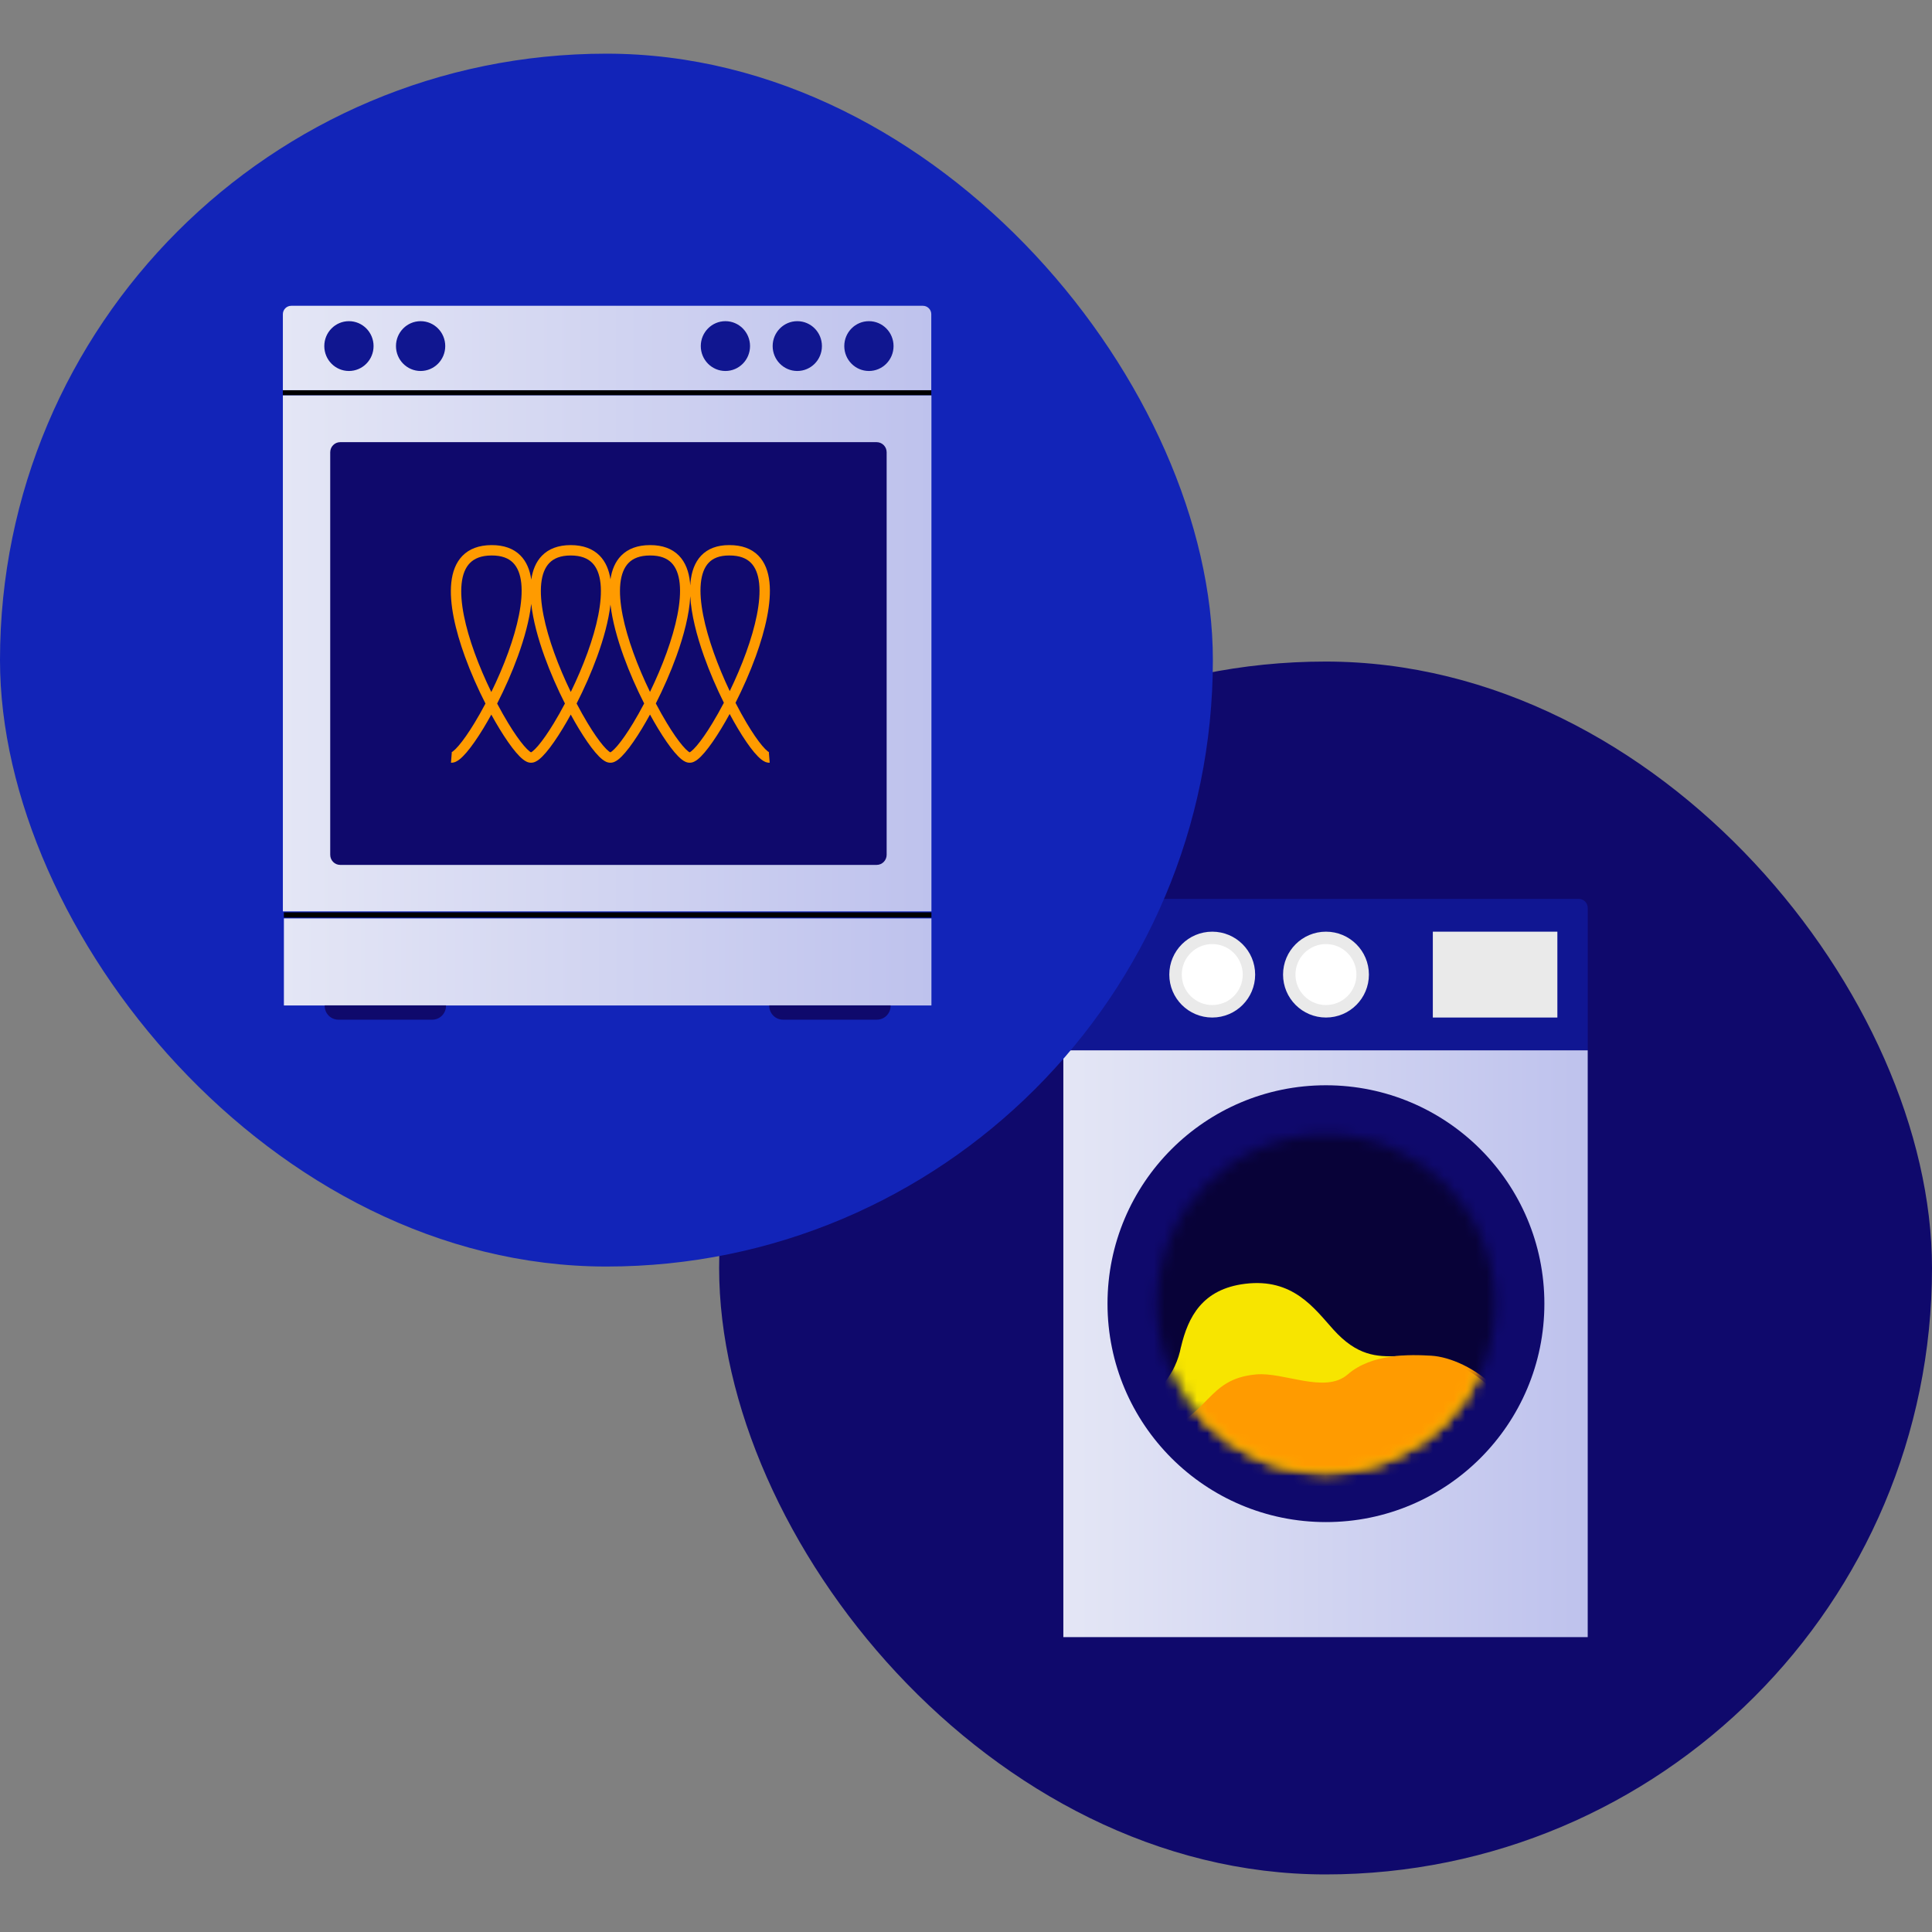 <svg width="180" height="180" viewBox="0 0 180 180" fill="none" xmlns="http://www.w3.org/2000/svg">
<rect x="0" y="0" width="180" height="180" fill="#808080" stroke="none"/>
<rect x="67" y="61.636" width="113" height="113" rx="56.5" fill="#0F096C"/>
<path d="M147.088 83.745H99.912C99.448 83.745 99.073 84.12 99.073 84.585V97.858H147.927V84.585C147.927 84.12 147.546 83.745 147.088 83.745Z" fill="#101692"/>
<path d="M99.069 97.858V152.527H147.924V97.858H99.069Z" fill="url(#paint0_linear_102_1979)"/>
<path d="M143.886 121.46C143.886 132.701 134.773 141.809 123.538 141.809C112.297 141.809 103.184 132.701 103.184 121.46C103.184 110.22 112.297 101.112 123.532 101.112C134.773 101.112 143.886 110.22 143.886 121.46Z" fill="#0F096C"/>
<mask id="mask0_102_1979" style="mask-type:luminance" maskUnits="userSpaceOnUse" x="107" y="105" width="33" height="33">
<path d="M107.776 121.461C107.776 130.167 114.832 137.223 123.539 137.223C132.245 137.223 139.301 130.167 139.301 121.461C139.301 112.755 132.245 105.698 123.539 105.698C114.832 105.698 107.776 112.755 107.776 121.461Z" fill="white"/>
</mask>
<g mask="url(#mask0_102_1979)">
<path d="M128.729 90.821L154.178 126.651L118.341 152.101L92.898 116.27L128.729 90.821Z" fill="#080238"/>
</g>
<path d="M119.539 90.801C119.539 88.591 121.328 86.802 123.538 86.802C125.748 86.802 127.538 88.591 127.538 90.801C127.538 93.011 125.748 94.801 123.538 94.801C121.328 94.801 119.539 93.011 119.539 90.801Z" fill="#EAEAEA"/>
<path d="M125.545 92.807C124.436 93.915 122.64 93.915 121.526 92.807C120.418 91.699 120.418 89.903 121.526 88.788C122.634 87.68 124.436 87.68 125.545 88.788C126.653 89.903 126.653 91.699 125.545 92.807Z" fill="white"/>
<path d="M108.941 90.801C108.941 88.591 110.731 86.802 112.941 86.802C115.151 86.802 116.94 88.591 116.94 90.801C116.94 93.011 115.151 94.801 112.941 94.801C110.731 94.801 108.941 93.011 108.941 90.801Z" fill="#EAEAEA"/>
<path d="M114.953 92.807C113.845 93.915 112.049 93.915 110.935 92.807C109.826 91.699 109.826 89.903 110.935 88.788C112.043 87.68 113.845 87.68 114.953 88.788C116.061 89.903 116.061 91.699 114.953 92.807Z" fill="white"/>
<path d="M145.097 86.802H133.493V94.801H145.097V86.802Z" fill="#EAEAEA"/>
<mask id="mask1_102_1979" style="mask-type:luminance" maskUnits="userSpaceOnUse" x="107" y="105" width="33" height="33">
<path d="M107.781 121.448C107.781 130.148 114.832 137.198 123.531 137.198C132.231 137.198 139.281 130.148 139.281 121.448C139.281 112.748 132.231 105.698 123.531 105.698C114.832 105.704 107.781 112.755 107.781 121.448Z" fill="white"/>
</mask>
<g mask="url(#mask1_102_1979)">
<path d="M147.319 136.084C140.211 136.084 142.504 131.447 137.193 127.951C131.486 124.193 128.658 128.804 124.213 123.856C122.436 121.881 120.455 119.06 116.004 119.608C112.017 120.098 110.692 122.696 110.03 125.499C110.03 125.505 110.03 125.505 110.023 125.511C110.023 125.518 110.017 125.531 110.017 125.537C109.985 125.671 109.953 125.804 109.928 125.938C108.654 131.02 103.011 131.453 104.349 136.861C104.922 139.172 107.584 140.459 111.546 140.459C112.444 140.459 138.071 140.911 139.402 140.822C142.345 140.854 144.415 140.866 144.784 140.854C146.465 140.809 148.357 140.822 148.408 140.822C152.038 140.828 152.911 136.084 147.319 136.084Z" fill="#F7E500"/>
</g>
<mask id="mask2_102_1979" style="mask-type:luminance" maskUnits="userSpaceOnUse" x="107" y="105" width="33" height="33">
<path d="M107.781 121.448C107.781 130.148 114.832 137.198 123.531 137.198C132.231 137.198 139.281 130.148 139.281 121.448C139.281 112.748 132.231 105.698 123.531 105.698C114.832 105.704 107.781 112.755 107.781 121.448Z" fill="white"/>
</mask>
<g mask="url(#mask2_102_1979)">
<path d="M147.313 136.077C142.612 136.077 142.02 134.052 140.625 131.663C140.129 130.746 139.912 129.95 139.307 129.32C137.575 127.505 135.11 126.409 133.34 126.307C131.346 126.193 127.811 126.097 125.563 128.052C123.455 129.886 119.64 127.81 117.023 128.052C112.278 128.485 112.845 131.995 107.514 133.638C104.323 134.618 102.559 140.465 109.845 140.624C127.041 140.994 148.351 140.828 148.402 140.828C152.038 140.822 152.911 136.077 147.313 136.077Z" fill="#FF9B00"/>
</g>
<rect y="5" width="113" height="113" rx="56.5" fill="#1224B8"/>
<g clip-path="url(#clip0_102_1979)">
<path d="M86.779 85.004H26.45V85.489H86.779V85.004Z" fill="black"/>
<path d="M86.765 36.345H26.354V36.83H86.765V36.345Z" fill="black"/>
<path d="M86.779 36.84H26.354V84.912H86.779V36.84Z" fill="url(#paint1_linear_102_1979)"/>
<path d="M81.676 41.195H31.698C31.183 41.195 30.766 41.617 30.766 42.137V79.639C30.766 80.159 31.183 80.581 31.698 80.581H81.676C82.19 80.581 82.607 80.159 82.607 79.639V42.137C82.607 41.617 82.19 41.195 81.676 41.195Z" fill="#0F096C"/>
<path d="M86.779 85.567H26.45V93.675H86.779V85.567Z" fill="url(#paint2_linear_102_1979)"/>
<path d="M30.248 93.665H41.554V93.709C41.554 94.422 40.983 95 40.277 95H31.525C30.819 95 30.248 94.422 30.248 93.709V93.665Z" fill="#0F096C"/>
<path d="M71.67 93.665H82.977V93.709C82.977 94.422 82.405 95 81.7 95H72.948C72.242 95 71.67 94.422 71.67 93.709V93.665Z" fill="#0F096C"/>
<path d="M85.982 28.49H27.137C26.704 28.49 26.354 28.84 26.354 29.273V36.355H86.765V29.273C86.765 28.84 86.414 28.49 85.982 28.49Z" fill="url(#paint3_linear_102_1979)"/>
<path d="M32.509 34.564C33.776 34.564 34.804 33.525 34.804 32.243C34.804 30.962 33.776 29.923 32.509 29.923C31.241 29.923 30.214 30.962 30.214 32.243C30.214 33.525 31.241 34.564 32.509 34.564Z" fill="#101690"/>
<path d="M39.187 34.564C40.454 34.564 41.482 33.525 41.482 32.243C41.482 30.962 40.454 29.923 39.187 29.923C37.919 29.923 36.892 30.962 36.892 32.243C36.892 33.525 37.919 34.564 39.187 34.564Z" fill="#101690"/>
<path d="M67.585 34.564C68.852 34.564 69.879 33.525 69.879 32.243C69.879 30.962 68.852 29.923 67.585 29.923C66.317 29.923 65.29 30.962 65.29 32.243C65.29 33.525 66.317 34.564 67.585 34.564Z" fill="#101690"/>
<path d="M74.282 34.564C75.55 34.564 76.577 33.525 76.577 32.243C76.577 30.962 75.55 29.923 74.282 29.923C73.015 29.923 71.987 30.962 71.987 32.243C71.987 33.525 73.015 34.564 74.282 34.564Z" fill="#101690"/>
<path d="M80.955 34.564C82.223 34.564 83.25 33.525 83.25 32.243C83.25 30.962 82.223 29.923 80.955 29.923C79.688 29.923 78.66 30.962 78.66 32.243C78.66 33.525 79.688 34.564 80.955 34.564Z" fill="#101690"/>
<path fill-rule="evenodd" clip-rule="evenodd" d="M47.796 52.428C47.384 52.014 46.755 51.746 45.79 51.753L45.789 51.753C44.825 51.758 44.193 52.035 43.779 52.457C43.356 52.888 43.098 53.53 43.008 54.378C42.826 56.088 43.349 58.427 44.22 60.831C44.672 62.076 45.21 63.319 45.774 64.476C46.346 63.307 46.891 62.049 47.347 60.791C48.222 58.379 48.746 56.037 48.565 54.332C48.475 53.487 48.217 52.851 47.796 52.428ZM45.23 65.549C44.886 66.2 44.541 66.811 44.205 67.362C43.662 68.255 43.153 68.981 42.732 69.472C42.52 69.72 42.342 69.893 42.204 69.999C42.099 70.079 42.052 70.093 42.053 70.094C42.053 70.095 42.067 70.092 42.094 70.094L42.017 71.057C42.325 71.082 42.602 70.912 42.791 70.767C43.005 70.603 43.233 70.373 43.466 70.101C43.934 69.554 44.473 68.78 45.031 67.865C45.275 67.463 45.524 67.032 45.774 66.578C46.026 67.038 46.278 67.474 46.525 67.88C47.079 68.791 47.614 69.561 48.078 70.105C48.309 70.375 48.534 70.604 48.746 70.767C48.923 70.904 49.183 71.068 49.475 71.06C49.768 71.068 50.028 70.903 50.206 70.766C50.417 70.603 50.642 70.374 50.873 70.103C51.337 69.558 51.874 68.786 52.428 67.873C52.674 67.469 52.925 67.034 53.176 66.576C53.426 67.035 53.675 67.47 53.919 67.874C54.471 68.787 55.004 69.558 55.467 70.103C55.697 70.374 55.922 70.603 56.133 70.766C56.311 70.904 56.571 71.068 56.864 71.06C57.157 71.068 57.417 70.903 57.596 70.766C57.807 70.602 58.032 70.372 58.263 70.101C58.727 69.555 59.262 68.782 59.815 67.868C60.059 67.464 60.309 67.03 60.559 66.572C60.81 67.031 61.06 67.467 61.306 67.873C61.859 68.785 62.393 69.557 62.856 70.102C63.087 70.373 63.312 70.603 63.523 70.766C63.7 70.903 63.96 71.068 64.253 71.06C64.546 71.068 64.806 70.903 64.983 70.765C65.195 70.602 65.42 70.372 65.651 70.1C66.115 69.554 66.651 68.781 67.206 67.866C67.46 67.447 67.72 66.995 67.98 66.519C68.234 66.995 68.489 67.446 68.739 67.865C69.284 68.78 69.812 69.553 70.272 70.099C70.502 70.371 70.726 70.602 70.938 70.766C71.126 70.911 71.402 71.082 71.711 71.057L71.634 70.094C71.662 70.092 71.677 70.095 71.677 70.095C71.677 70.094 71.631 70.08 71.529 70.001C71.394 69.896 71.219 69.723 71.011 69.477C70.598 68.986 70.1 68.262 69.569 67.371C69.227 66.797 68.875 66.16 68.526 65.479C69.214 64.123 69.879 62.626 70.422 61.126C71.306 58.685 71.895 56.169 71.688 54.236C71.584 53.261 71.272 52.384 70.641 51.751C70.002 51.109 69.098 50.781 67.941 50.786C66.82 50.783 65.944 51.117 65.328 51.763C64.723 52.399 64.428 53.276 64.333 54.246C64.323 54.347 64.315 54.449 64.309 54.552C64.303 54.447 64.294 54.345 64.284 54.243C64.181 53.269 63.873 52.391 63.247 51.757C62.612 51.114 61.714 50.782 60.563 50.786C59.41 50.787 58.511 51.121 57.876 51.766C57.311 52.34 57.004 53.11 56.874 53.971C56.742 53.11 56.432 52.339 55.864 51.765C55.226 51.12 54.322 50.786 53.164 50.786L53.163 50.786C52.017 50.788 51.123 51.126 50.493 51.772C49.928 52.352 49.624 53.13 49.497 53.999C49.37 53.117 49.061 52.328 48.481 51.746C47.843 51.105 46.939 50.778 45.783 50.786C44.627 50.793 43.726 51.132 43.09 51.78C42.462 52.419 42.151 53.299 42.047 54.275C41.84 56.213 42.429 58.725 43.312 61.161C43.861 62.675 44.534 64.185 45.23 65.549ZM49.493 56.256C49.321 57.775 48.856 59.464 48.256 61.12C47.702 62.648 47.022 64.173 46.318 65.549C46.664 66.206 47.013 66.822 47.35 67.378C47.89 68.266 48.396 68.988 48.813 69.477C49.024 69.724 49.199 69.896 49.336 70.001C49.413 70.061 49.457 70.083 49.474 70.091L49.475 70.091L49.476 70.091C49.493 70.083 49.538 70.061 49.615 70.001C49.751 69.896 49.927 69.722 50.138 69.476C50.556 68.985 51.062 68.261 51.602 67.371C51.94 66.816 52.288 66.2 52.633 65.544C51.941 64.178 51.272 62.664 50.726 61.148C50.126 59.483 49.663 57.783 49.493 56.256ZM53.721 65.545C54.065 66.203 54.411 66.819 54.747 67.375C55.284 68.264 55.787 68.987 56.203 69.477C56.412 69.723 56.588 69.896 56.724 70.001C56.801 70.061 56.846 70.083 56.862 70.091L56.864 70.091L56.865 70.091C56.882 70.083 56.927 70.061 57.005 70.001C57.141 69.895 57.317 69.722 57.527 69.475C57.944 68.984 58.449 68.259 58.988 67.368C59.324 66.812 59.671 66.196 60.015 65.539C59.321 64.173 58.649 62.659 58.101 61.143C57.509 59.507 57.05 57.837 56.874 56.33C56.698 57.837 56.238 59.507 55.645 61.143C55.094 62.662 54.419 64.177 53.721 65.545ZM61.102 65.539C61.447 66.198 61.795 66.815 62.133 67.372C62.671 68.262 63.176 68.986 63.593 69.476C63.802 69.723 63.978 69.896 64.114 70.001C64.19 70.061 64.235 70.083 64.252 70.091L64.253 70.091L64.253 70.091C64.27 70.083 64.315 70.06 64.392 70.001C64.528 69.895 64.704 69.722 64.915 69.474C65.333 68.983 65.839 68.257 66.379 67.365C66.727 66.792 67.086 66.155 67.442 65.475C66.768 64.121 66.119 62.626 65.587 61.129C64.905 59.207 64.402 57.241 64.311 55.55C64.225 57.243 63.713 59.21 63.02 61.131C62.471 62.651 61.798 64.169 61.102 65.539ZM67.988 64.389C68.542 63.246 69.07 62.021 69.513 60.797C70.386 58.386 70.91 56.044 70.727 54.339C70.636 53.494 70.378 52.856 69.956 52.433C69.542 52.018 68.912 51.748 67.944 51.753L67.94 51.753C67.019 51.749 66.421 52.017 66.028 52.429C65.625 52.853 65.378 53.492 65.295 54.341C65.126 56.051 65.643 58.396 66.498 60.805C66.932 62.027 67.447 63.249 67.988 64.389ZM60.559 64.462C59.996 63.304 59.459 62.059 59.01 60.814C58.139 58.407 57.617 56.066 57.798 54.358C57.888 53.511 58.145 52.871 58.565 52.444C58.976 52.026 59.603 51.753 60.564 51.753L60.566 51.753C61.524 51.749 62.149 52.02 62.559 52.435C62.977 52.86 63.234 53.498 63.323 54.344C63.503 56.051 62.981 58.394 62.111 60.803C61.66 62.052 61.122 63.3 60.559 64.462ZM53.179 64.468C52.618 63.31 52.083 62.066 51.635 60.821C50.768 58.415 50.247 56.073 50.425 54.364C50.513 53.516 50.768 52.875 51.185 52.447C51.593 52.028 52.213 51.755 53.165 51.753C54.132 51.753 54.763 52.026 55.178 52.445C55.601 52.872 55.859 53.512 55.95 54.358C56.132 56.066 55.609 58.407 54.736 60.814C54.284 62.061 53.744 63.308 53.179 64.468Z" fill="#FF9B00"/>
</g>
<defs>
<linearGradient id="paint0_linear_102_1979" x1="99.072" y1="125.192" x2="147.924" y2="125.192" gradientUnits="userSpaceOnUse">
<stop stop-color="#E4E6F5"/>
<stop offset="1" stop-color="#BEC2ED"/>
<stop offset="1" stop-color="#BEC2ED"/>
</linearGradient>
<linearGradient id="paint1_linear_102_1979" x1="26.354" y1="60.876" x2="86.779" y2="60.876" gradientUnits="userSpaceOnUse">
<stop stop-color="#E4E6F5"/>
<stop offset="1" stop-color="#BEC2ED"/>
</linearGradient>
<linearGradient id="paint2_linear_102_1979" x1="26.45" y1="89.621" x2="86.779" y2="89.621" gradientUnits="userSpaceOnUse">
<stop stop-color="#E4E6F5"/>
<stop offset="1" stop-color="#BEC2ED"/>
</linearGradient>
<linearGradient id="paint3_linear_102_1979" x1="26.354" y1="32.422" x2="86.765" y2="32.422" gradientUnits="userSpaceOnUse">
<stop stop-color="#E4E6F5"/>
<stop offset="1" stop-color="#BEC2ED"/>
</linearGradient>
<clipPath id="clip0_102_1979">
<rect width="60.425" height="67" fill="white" transform="translate(26.354 28)"/>
</clipPath>
</defs>
</svg>
